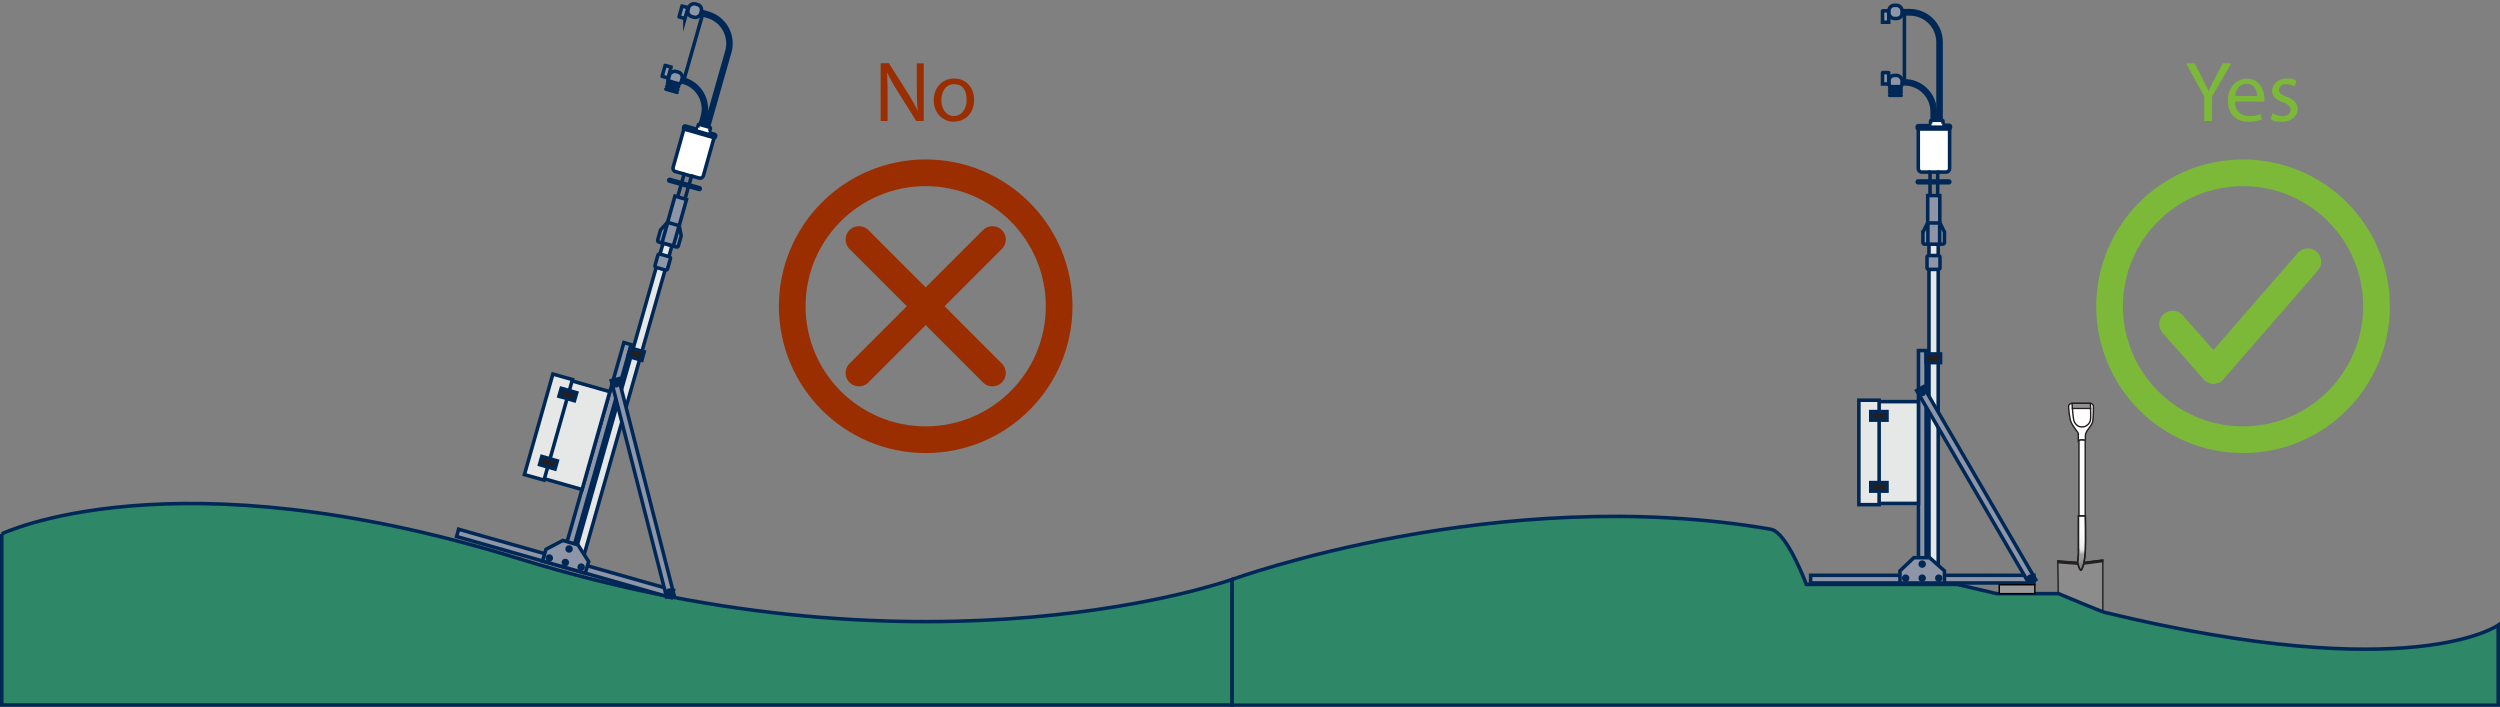 <?xml version="1.0" encoding="UTF-8"?>
<svg id="wind-illustration_xA0_Image" xmlns="http://www.w3.org/2000/svg" width="1404.9" height="397.2" xmlns:xlink="http://www.w3.org/1999/xlink" version="1.1" viewBox="0 0 1404.9 397.2">
  <rect x="0" y="0" width="1404.9" height="397.2" fill="#808080" stroke="none"/>
  <!-- Generator: Adobe Illustrator 29.5.0, SVG Export Plug-In . SVG Version: 2.1.0 Build 137)  -->
  <defs>
    <style>
      .st0 {
        fill: url(#linear-gradient);
      }

      .st0, .st1, .st2, .st3, .st4, .st5, .st6, .st7, .st8 {
        stroke-width: .8px;
      }

      .st0, .st1, .st2, .st3, .st4, .st5, .st6, .st8 {
        stroke: #231f20;
      }

      .st9 {
        fill: #8d95a6;
      }

      .st9, .st10, .st11, .st12, .st13, .st7, .st14, .st15, .st16, .st17, .st18, .st19, .st20 {
        stroke-miterlimit: 10;
      }

      .st9, .st10, .st12, .st14, .st15, .st16, .st19, .st20 {
        stroke: #002856;
      }

      .st9, .st12, .st14, .st15, .st16, .st19, .st20 {
        stroke-width: 2px;
      }

      .st10 {
        stroke-width: 3px;
      }

      .st10, .st11, .st12, .st13, .st16, .st17, .st18, .st20 {
        fill: none;
      }

      .st10, .st12, .st13, .st18 {
        stroke-linecap: round;
      }

      .st11, .st13 {
        stroke: #7cb938;
      }

      .st11, .st13, .st17, .st18 {
        stroke-width: 15px;
      }

      .st21 {
        fill: #7cb938;
      }

      .st22 {
        fill: #002856;
      }

      .st23, .st8 {
        fill: #fff;
      }

      .st1 {
        fill: url(#linear-gradient6);
      }

      .st2 {
        fill: url(#linear-gradient4);
      }

      .st3 {
        fill: url(#linear-gradient3);
      }

      .st4 {
        fill: url(#linear-gradient5);
      }

      .st5 {
        fill: url(#linear-gradient1);
      }

      .st6 {
        fill: url(#linear-gradient2);
      }

      .st7 {
        fill: #999;
        stroke: #000;
      }

      .st14 {
        fill: #231f20;
      }

      .st24 {
        fill: #9a2e00;
      }

      .st15 {
        fill: #e6e7e7;
      }

      .st16 {
        stroke-linecap: square;
      }

      .st17, .st18 {
        stroke: #9a2e00;
      }

      .st19 {
        fill: #2e8767;
      }
    </style>
    <linearGradient id="linear-gradient" x1="4089.6" y1="268.9" x2="4092.7" y2="268.9" gradientTransform="translate(5757) rotate(-180) scale(1.1 -1)" gradientUnits="userSpaceOnUse">
      <stop offset="0" stop-color="#fff"/>
      <stop offset=".5" stop-color="#858585"/>
      <stop offset="1" stop-color="#fff"/>
    </linearGradient>
    <linearGradient id="linear-gradient1" x1="4085.4" y1="237.2" x2="4097.8" y2="237.2" xlink:href="#linear-gradient"/>
    <linearGradient id="linear-gradient2" x1="4091.5" y1="229.5" x2="4091.5" y2="226.7" gradientTransform="translate(5757) rotate(-180) scale(1.1 -1)" gradientUnits="userSpaceOnUse">
      <stop offset="0" stop-color="#bfbfbf"/>
      <stop offset=".5" stop-color="#858585"/>
      <stop offset="1" stop-color="#bfbfbf"/>
    </linearGradient>
    <linearGradient id="linear-gradient3" x1="4080.5" y1="331.1" x2="4103.2" y2="331.5" gradientTransform="translate(5757) rotate(-180) scale(1.1 -1)" gradientUnits="userSpaceOnUse">
      <stop offset="0" stop-color="#e6e6e6"/>
      <stop offset=".1" stop-color="#d4d4d4"/>
      <stop offset=".3" stop-color="#c4c4c4"/>
      <stop offset=".5" stop-color="#bfbfbf"/>
      <stop offset=".5" stop-color="#b1b1b1"/>
      <stop offset=".6" stop-color="#a0a0a0"/>
      <stop offset=".6" stop-color="#949494"/>
      <stop offset=".7" stop-color="#8d8d8d"/>
      <stop offset="1" stop-color="#8c8c8c"/>
    </linearGradient>
    <linearGradient id="linear-gradient4" x1="4080.8" y1="316" x2="4103.4" y2="316" gradientTransform="translate(5757) rotate(-180) scale(1.1 -1)" gradientUnits="userSpaceOnUse">
      <stop offset="0" stop-color="#999"/>
      <stop offset="0" stop-color="#8b8b8b"/>
      <stop offset="0" stop-color="#7a7a7a"/>
      <stop offset=".1" stop-color="#6e6e6e"/>
      <stop offset=".2" stop-color="#676767"/>
      <stop offset=".5" stop-color="#666"/>
      <stop offset=".5" stop-color="#585858"/>
      <stop offset=".6" stop-color="#474747"/>
      <stop offset=".6" stop-color="#3b3b3b"/>
      <stop offset=".7" stop-color="#343434"/>
      <stop offset="1" stop-color="#333"/>
    </linearGradient>
    <linearGradient id="linear-gradient5" x1="4089.3" y1="305.2" x2="4093.5" y2="305.1" xlink:href="#linear-gradient"/>
    <linearGradient id="linear-gradient6" x1="4091.9" y1="320.5" x2="4090.8" y2="289.8" gradientTransform="translate(5757) rotate(-180) scale(1.1 -1)" gradientUnits="userSpaceOnUse">
      <stop offset="0" stop-color="#000" stop-opacity=".5"/>
      <stop offset=".1" stop-color="#000" stop-opacity=".4"/>
      <stop offset=".2" stop-color="#191919" stop-opacity=".4"/>
      <stop offset=".3" stop-color="#9c9c9c" stop-opacity=".2"/>
      <stop offset=".6" stop-color="#e8e8e8" stop-opacity=".1"/>
      <stop offset="1" stop-color="#fff" stop-opacity="0"/>
    </linearGradient>
  </defs>
  <g>
    <path class="st0" d="M1168.3,290.6s0-.4,1.7-.5c1.7,0,1.8.5,1.8.5v-43s.2-.5-1.8-.5c-1.9,0-1.7.5-1.7.5v43Z"/>
    <path class="st5" d="M1168,243.8c-.3-1.2-2.7-3.4-4.1-6.5-1-2.2-1.5-8.5-1.4-9,0-.5,0-.6.5-1.1.5-.5,1.3-.5,1.3-.5h10.6s.5,0,1,.5c.5.6.5.8.5.8,0,.9.1,7.3-.5,9.3-.9,2.7-4.1,5.1-4,7.5v2.8s-.1-.5-1.9-.5c-1.7,0-2.1.5-2.1.5v-3.8Z"/>
    <path class="st8" d="M1165.3,235.8c.2,1.2.8,2.1,1.6,2.9.8.8,1.5,1.2,3.2,1.2s2.5-.7,3.3-1.4c.8-.7,1.3-1.8,1.4-2.8.2-1.3,0-6.3,0-6.3h-10.2s.4,5.1.7,6.3Z"/>
    <polygon class="st6" points="1164.6 229.5 1174.8 229.5 1174.7 226.7 1164.4 226.7 1164.6 229.5"/>
    <path class="st3" d="M1156.8,342.9c0,2.5,2.1,4.6,4.7,4.6h15.5c2.6,0,4.7-2.1,4.7-4.7v-28.1l-12.1,1.5-13.2-1,.4,27.7Z"/>
    <polygon class="st2" points="1156.4 316.2 1169.4 317.2 1181.6 315.6 1181.6 314.8 1169.5 316.3 1156.4 315.3 1156.4 316.2"/>
    <path class="st4" d="M1168,308.8c0,4.5-.5,6-.5,7.2s1.3,4.5,1.8,4.5,1.6-3.1,1.8-4.5c.2-1.4.5-2.4.8-7.2.2-4.8,0-18.9,0-18.9h-3.9s0,14.4,0,18.9Z"/>
    <path class="st1" d="M1168.1,308.8c0,4.5-.5,6-.5,7.2s1.2,4.5,1.8,4.5,1.6-3.1,1.8-4.5c.2-1.4.5-2.4.7-7.2.2-4.8,0-18.9,0-18.9h-3.9s0,14.4,0,18.9Z"/>
  </g>
  <path class="st19" d="M1,300s95.6-46.4,290.4,13.9c233.4,72.2,401,11.7,401,11.7v70.6H1v-96.2Z"/>
  <g>
    <g>
      <path class="st22" d="M402,76.2l-.2.7c0,.3-.5.5-.9.4l-16-4.5c-.4-.1-.7-.5-.6-.8l.2-.7c0-.3.5-.5.9-.4l6.5,1.8,7,2,2.6.7c.4.1.7.5.6.8Z"/>
      <path class="st23" d="M401.2,77.4l-6,21.3c-.3,1.1-1.2,1.8-2.5,1.4l-4.6-1.3-3.5-1-4.6-1.3c-1.3-.4-1.7-1.5-1.4-2.6l6-21.3h.3c0,0,16,4.6,16,4.6h.3Z"/>
      <path class="st23" d="M399.1,72.2l-.5,1.9c0,.2-.3.4-.6.3l-5.8-1.7c-.2,0-.4-.3-.3-.6l.5-1.9c0-.2.3-.4.6-.3h.4c0,.1,1.7.6,1.7.6l1.5.4,1.7.5.6.2c.2,0,.4.3.3.6Z"/>
      <path class="st22" d="M410.4,28.4l-12.2,43-1.7-.5,12.2-43c2.3-8-2.7-16.5-11.2-18.9l-7.1-2,.4-1.6,7.1,2c9.4,2.7,14.9,12,12.4,20.9Z"/>
      <path class="st22" d="M396.3,65.9l-1.3,4.6-1.7-.5,1.3-4.6c2.4-8.3-2.5-17-10.8-19.3l-9.2-2.6.5-1.7,9.2,2.6c9.2,2.6,14.6,12.2,12,21.5Z"/>
      <path class="st20" d="M386.3,4.1l.8.2,3.7,1.1,7.1,2c9.4,2.7,14.8,12.4,12.2,21.8l-12,42.2"/>
      <path class="st20" d="M396.5,71l12-42.2c2.4-8.5-2.5-17.3-11-19.7l-7.1-2-3.7-1.1-.8-.2"/>
      <path class="st20" d="M393.4,70.1l1.3-4.6c2.4-8.3-2.5-17-10.8-19.3l-9.2-2.6"/>
      <path class="st20" d="M375.1,41.9l9.2,2.6c9.2,2.6,14.6,12.2,12,21.5l-1.3,4.6"/>
      <path class="st9" d="M384.9,10.4c0,0,0,0,0,0l-3.2-.9c0,0-.2,0-.1,0l1.7-6.1c0,0,0,0,.1,0l3.2.9c0,0,0,0,0,.1l-1.7,6.1Z"/>
      <path class="st20" d="M392.2,72.7c-.2,0-.4-.3-.3-.6l.5-1.9c0-.2.3-.4.6-.3h.4c0,.1,1.7.6,1.7.6l1.5.4,1.7.5.6.2c.2,0,.4.3.3.6l-.5,1.9c0,.2-.3.4-.6.3"/>
      <path class="st20" d="M398.6,74.6l3,.9c.4.1.7.5.6.8l-.2.7c0,.3-.5.5-.9.4"/>
      <path class="st20" d="M384.7,72.7c-.4-.1-.7-.5-.6-.8l.2-.7c0-.3.5-.5.9-.4l6.6,1.9"/>
      <path class="st20" d="M384.5,97.8l-4.7-1.3c-1.4-.4-1.8-1.5-1.5-2.6l6-21.3h.3c0,0,16.4,4.7,16.4,4.7h.3c0,0-6,21.3-6,21.3-.3,1.1-1.2,1.8-2.6,1.4l-4.7-1.3"/>
      <rect class="st20" x="371.5" y="107.4" width="23.3" height="4.3" transform="translate(173 448.1) rotate(-74.1)"/>
      <rect class="st9" x="386.5" y="2.2" width="7.4" height="7.4" rx="3" ry="3" transform="translate(277.8 379.6) rotate(-74.1)"/>
      <rect class="st9" x="375.7" y="40.1" width="7.4" height="7.4" rx="3" ry="3" transform="translate(233.5 396.8) rotate(-74.1)"/>
      <path class="st9" d="M375.4,43.8c0,0,0,0,0,0l-3.2-.9c0,0-.2,0-.1,0l1.7-6.1c0,0,0,0,.1,0l3.2.9c0,0,0,0,0,.1l-1.7,6.1Z"/>
      <line class="st10" x1="393" y1="106" x2="376.3" y2="101.3"/>
      <line class="st20" x1="394.8" y1="8.2" x2="384.3" y2="45"/>
      <line class="st12" x1="381.8" y1="47.2" x2="375.5" y2="45.4"/>
      <line class="st12" x1="381.3" y1="48.7" x2="375.1" y2="47"/>
      <line class="st12" x1="380.9" y1="50.3" x2="374.7" y2="48.5"/>
      <line class="st12" x1="380.5" y1="51.9" x2="374.2" y2="50.1"/>
      <line class="st16" x1="380.5" y1="47.6" x2="376.4" y2="46.5"/>
      <line class="st16" x1="380.1" y1="49.2" x2="375.9" y2="48.1"/>
      <line class="st16" x1="379.8" y1="50.8" x2="375.6" y2="49.6"/>
    </g>
    <g>
      <polygon class="st15" points="320.9 318.6 374.5 130.1 379.5 131.5 325.9 320 320.9 318.6 320.9 318.6"/>
      <polygon class="st9" points="256.6 301.5 257.7 297.4 378.5 331.7 377.3 335.9 256.6 301.5 256.6 301.5"/>
      <polygon class="st9" points="316.2 313.2 350.6 192.5 354.7 193.7 320.4 314.4 316.2 313.2 316.2 313.2"/>
      <polygon class="st9" points="374.6 335.5 343.5 213.9 347.7 212.8 378.8 334.4 374.6 335.5 374.6 335.5"/>
      <polygon class="st9" points="304.9 315.3 306.8 308.7 316.3 303.7 324.8 306.2 330.8 315.6 328.9 322.1 304.9 315.3 304.9 315.3"/>
      <circle class="st14" cx="308.7" cy="313.6" r="1.1"/>
      <circle class="st14" cx="319.8" cy="308.5" r="1.1"/>
      <circle class="st14" cx="317.7" cy="316.1" r="1.1"/>
      <circle class="st14" cx="326.6" cy="318.7" r="1.1"/>
      <polygon class="st15" points="298.6 267 314.2 212 342.7 220.1 327.1 275.1 298.6 267 298.6 267"/>
      <polygon class="st15" points="294.7 266.7 310.7 210.2 321.7 213.3 305.7 269.8 294.7 266.7 294.7 266.7"/>
      <polygon class="st14" points="314.1 222.7 315.4 218.2 324.1 220.7 322.8 225.2 314.1 222.7 314.1 222.7"/>
      <polygon class="st14" points="303.2 261.1 304.5 256.5 313.2 259 311.9 263.6 303.2 261.1 303.2 261.1"/>
      <polygon class="st14" points="352.9 200.2 354.2 195.5 362 197.7 360.7 202.5 352.9 200.2 352.9 200.2"/>
      <path class="st9" d="M371.3,129.1l3.9-4.3,4.1-14.6,6.5,1.9-4.1,14.6,1.1,5.8-1.6,5.7c-.1.5-.6.7-1.1.6l-9.9-2.8c-.5-.1-.7-.6-.6-1.1l1.6-5.7Z"/>
      <polygon class="st9" points="373.2 132.2 374.5 127.6 375.3 125 381.6 126.8 380.9 129.4 379.6 134 378.4 138.2 372 136.4 373.2 132.2"/>
      <rect class="st9" x="368.4" y="143.5" width="7.8" height="7.3" rx=".9" ry=".9" transform="translate(128.9 465) rotate(-74.1)"/>
      <circle class="st14" cx="376.1" cy="332.7" r="1.1"/>
      <circle class="st14" cx="346.2" cy="215.7" r="1.1"/>
    </g>
  </g>
  <path class="st19" d="M692.5,325.6s149.3-54.6,302.6-28.2c9.1,1.6,20,31,20,31h84.7l22.3,5.2h34.7s23.2,9.8,26.2,10.6c172.9,41.8,220.9,7.1,220.9,7.1v45h-711.5v-70.6Z"/>
  <g>
    <g>
      <path class="st22" d="M1095.8,71.1v.7c0,.4-.3.6-.8.6h-16.6c-.4,0-.8-.3-.8-.6v-.7c0-.4.3-.6.8-.6h16.6c.4,0,.8.3.8.6Z"/>
      <path class="st23" d="M1095.3,72.5v22.1c0,1.1-.7,2.1-2.1,2.1h-13.1c-1.4,0-2.1-.9-2.1-2.1v-22.1h17.2Z"/>
      <path class="st23" d="M1091.9,68v2c0,.2-.2.4-.4.4h-6.1c-.3,0-.5-.2-.5-.4v-2c0-.2.2-.4.5-.4h6.1c.2,0,.4.2.4.4Z"/>
      <path class="st22" d="M1090.8,22.8v44.7h-1.7V22.8c0-8.3-7.1-15.1-15.9-15.1h-7.4v-1.6h7.4c9.8,0,17.7,7.5,17.7,16.7Z"/>
      <path class="st22" d="M1087.5,62.8v4.8h-1.7v-4.8c0-8.6-7-15.6-15.6-15.6h-9.6v-1.7h9.6c9.6,0,17.4,7.8,17.4,17.4Z"/>
      <path class="st20" d="M1061,6h12.1c9.8,0,17.7,7.9,17.7,17.7v43.8"/>
      <path class="st20" d="M1089.1,67.5V23.7c0-8.8-7.1-15.9-15.9-15.9h-12.1"/>
      <path class="st20" d="M1085.8,67.5v-4.8c0-8.6-7-15.6-15.6-15.6h-9.6"/>
      <path class="st20" d="M1060.5,45.4h9.6c9.6,0,17.4,7.8,17.4,17.4v4.8"/>
      <path class="st9" d="M1061.3,12.5c0,0,0,0,0,0h-3.3c0,0-.1,0-.1,0v-6.3c0,0,0-.1.1-.1h3.3c0,0,.1,0,.1.1v6.3Z"/>
      <path class="st20" d="M1085.4,70.4c-.3,0-.5-.2-.5-.4v-2c0-.2.2-.4.5-.4h6.1c.2,0,.4.2.4.4v2c0,.2-.2.4-.4.4"/>
      <path class="st20" d="M1092.1,70.4h3.2c.4,0,.8.3.8.6v.7c0,.4-.4.6-.8.6"/>
      <path class="st20" d="M1078.2,72.5c-.4,0-.8-.3-.8-.6v-.7c0-.4.4-.6.8-.6h6.9"/>
      <path class="st20" d="M1084.9,96.7h-4.8c-1.4,0-2.1-.9-2.1-2.1v-22.1h17.6v22.1c0,1.1-.7,2.1-2.1,2.1h-4.8"/>
      <rect class="st20" x="1084.6" y="96.7" width="4.3" height="23.3"/>
      <rect class="st9" x="1061.5" y="3" width="7.4" height="7.4" rx="3" ry="3"/>
      <rect class="st9" x="1061.5" y="42.4" width="7.4" height="7.4" rx="3" ry="3"/>
      <path class="st9" d="M1061.3,47.2c0,0,0,0,0,0h-3.3c0,0-.1,0-.1,0v-6.3c0,0,0-.1.1-.1h3.3c0,0,.1,0,.1.1v6.3Z"/>
      <line class="st10" x1="1095.2" y1="102.2" x2="1077.9" y2="102.2"/>
      <line class="st20" x1="1070.2" y1="7.7" x2="1070.2" y2="46"/>
      <line class="st12" x1="1068.4" y1="48.7" x2="1061.9" y2="48.7"/>
      <line class="st12" x1="1068.4" y1="50.3" x2="1061.9" y2="50.3"/>
      <line class="st12" x1="1068.4" y1="51.9" x2="1061.9" y2="51.9"/>
      <line class="st12" x1="1068.4" y1="53.6" x2="1061.9" y2="53.6"/>
      <line class="st16" x1="1067.3" y1="49.5" x2="1063" y2="49.5"/>
      <line class="st16" x1="1067.3" y1="51.1" x2="1063" y2="51.1"/>
      <line class="st16" x1="1067.5" y1="52.7" x2="1063.2" y2="52.7"/>
    </g>
    <g>
      <polygon class="st15" points="1084 326.4 1084 130.4 1089.2 130.4 1089.2 326.4 1084 326.4 1084 326.4"/>
      <polygon class="st9" points="1017.5 327.6 1017.5 323.3 1143 323.3 1143 327.6 1017.5 327.6 1017.5 327.6"/>
      <polygon class="st9" points="1078.1 322.5 1078.1 197 1082.4 197 1082.4 322.5 1078.1 322.5 1078.1 322.5"/>
      <polygon class="st9" points="1140.3 328 1077.1 219.5 1080.9 217.3 1144 325.8 1140.3 328 1140.3 328"/>
      <polygon class="st9" points="1067.7 327.6 1067.7 320.8 1075.5 313.4 1084.4 313.4 1092.7 320.8 1092.7 327.6 1067.7 327.6 1067.7 327.6"/>
      <circle class="st14" cx="1070.9" cy="324.9" r="1.1"/>
      <circle class="st14" cx="1080.2" cy="317" r="1.1"/>
      <circle class="st14" cx="1080.2" cy="324.9" r="1.1"/>
      <circle class="st14" cx="1089.5" cy="324.9" r="1.1"/>
      <polygon class="st15" points="1048.5 282.9 1048.5 225.7 1078.1 225.7 1078.1 282.9 1048.5 282.9 1048.5 282.9"/>
      <polygon class="st15" points="1044.6 283.6 1044.6 224.9 1056 224.9 1056 283.6 1044.6 283.6 1044.6 283.6"/>
      <polygon class="st14" points="1051.3 236.1 1051.3 231.3 1060.4 231.3 1060.4 236.1 1051.3 236.1 1051.3 236.1"/>
      <polygon class="st14" points="1051.3 276 1051.3 271.2 1060.4 271.2 1060.4 276 1051.3 276 1051.3 276"/>
      <polygon class="st14" points="1082.4 203.8 1082.4 198.9 1090.5 198.9 1090.5 203.8 1082.4 203.8 1082.4 203.8"/>
      <path class="st9" d="M1080.7,130.4l2.6-5.3v-15.2h6.8v15.2l2.6,5.3v5.9c0,.5-.4.9-.9.9h-10.3c-.5,0-.9-.4-.9-.9v-5.9Z"/>
      <polygon class="st9" points="1083.4 132.8 1083.4 128.1 1083.4 125.3 1090 125.3 1090 128.1 1090 132.8 1090 137.2 1083.4 137.2 1083.4 132.8"/>
      <rect class="st9" x="1082.9" y="143.6" width="7.3" height="7.8" rx=".9" ry=".9"/>
      <circle class="st14" cx="1141" cy="324.9" r="1.1"/>
      <circle class="st14" cx="1080.2" cy="220.6" r="1.1"/>
    </g>
  </g>
  <rect class="st7" x="1123.5" y="328.6" width="20" height="5"/>
  <g>
    <circle class="st17" cx="520.2" cy="172.1" r="75"/>
    <line class="st18" x1="482.7" y1="134.6" x2="557.7" y2="209.6"/>
    <line class="st18" x1="482.7" y1="209.6" x2="557.7" y2="134.6"/>
  </g>
  <g>
    <circle class="st11" cx="1260.5" cy="172.1" r="75"/>
    <line class="st13" x1="1220.9" y1="182.1" x2="1243.9" y2="208.1"/>
    <line class="st13" x1="1243.9" y1="208.1" x2="1296.9" y2="147.1"/>
  </g>
  <g>
    <path class="st24" d="M494.9,67.9v-32.4h4.6l10.4,16.4c2.4,3.8,4.3,7.2,5.8,10.5h0c-.4-4.4-.5-8.3-.5-13.3v-13.5h3.9v32.4h-4.2l-10.3-16.4c-2.3-3.6-4.4-7.3-6-10.8h-.1c.2,4.1.3,8,.3,13.4v13.8h-3.9Z"/>
    <path class="st24" d="M547.4,56.1c0,8.6-6,12.3-11.6,12.3s-11.1-4.6-11.1-12,5.1-12.3,11.5-12.3,11.2,4.8,11.2,12ZM529,56.3c0,5.1,2.9,8.9,7.1,8.9s7.1-3.8,7.1-9-2-8.9-7-8.9-7.2,4.6-7.2,9Z"/>
  </g>
  <g>
    <path class="st21" d="M1238.7,67.9v-13.7l-10.2-18.6h4.8l4.6,8.9c1.2,2.4,2.2,4.4,3.2,6.7h0c.9-2.1,2-4.2,3.3-6.7l4.7-8.9h4.8l-10.8,18.6v13.8h-4.2Z"/>
    <path class="st21" d="M1256,57.1c0,5.7,3.7,8.1,8,8.1s4.8-.5,6.4-1.2l.7,3c-1.5.7-4,1.4-7.7,1.4-7.2,0-11.4-4.7-11.4-11.7s4.1-12.5,10.9-12.5,9.6,6.7,9.6,10.9,0,1.5-.1,2h-16.3ZM1268.4,54c0-2.7-1.1-6.9-5.9-6.9s-6.1,3.9-6.5,6.9h12.3Z"/>
    <path class="st21" d="M1277.1,63.6c1.2.8,3.5,1.7,5.6,1.7,3.1,0,4.5-1.5,4.5-3.5s-1.2-3.1-4.3-4.3c-4.2-1.5-6.1-3.8-6.1-6.6s3-6.8,8-6.8,4.4.7,5.7,1.4l-1.1,3.1c-.9-.6-2.6-1.3-4.8-1.3s-3.9,1.4-3.9,3.2,1.4,2.8,4.4,3.9c4,1.5,6.1,3.6,6.1,7s-3.2,7-8.7,7-4.9-.6-6.5-1.6l1.1-3.2Z"/>
  </g>
</svg>